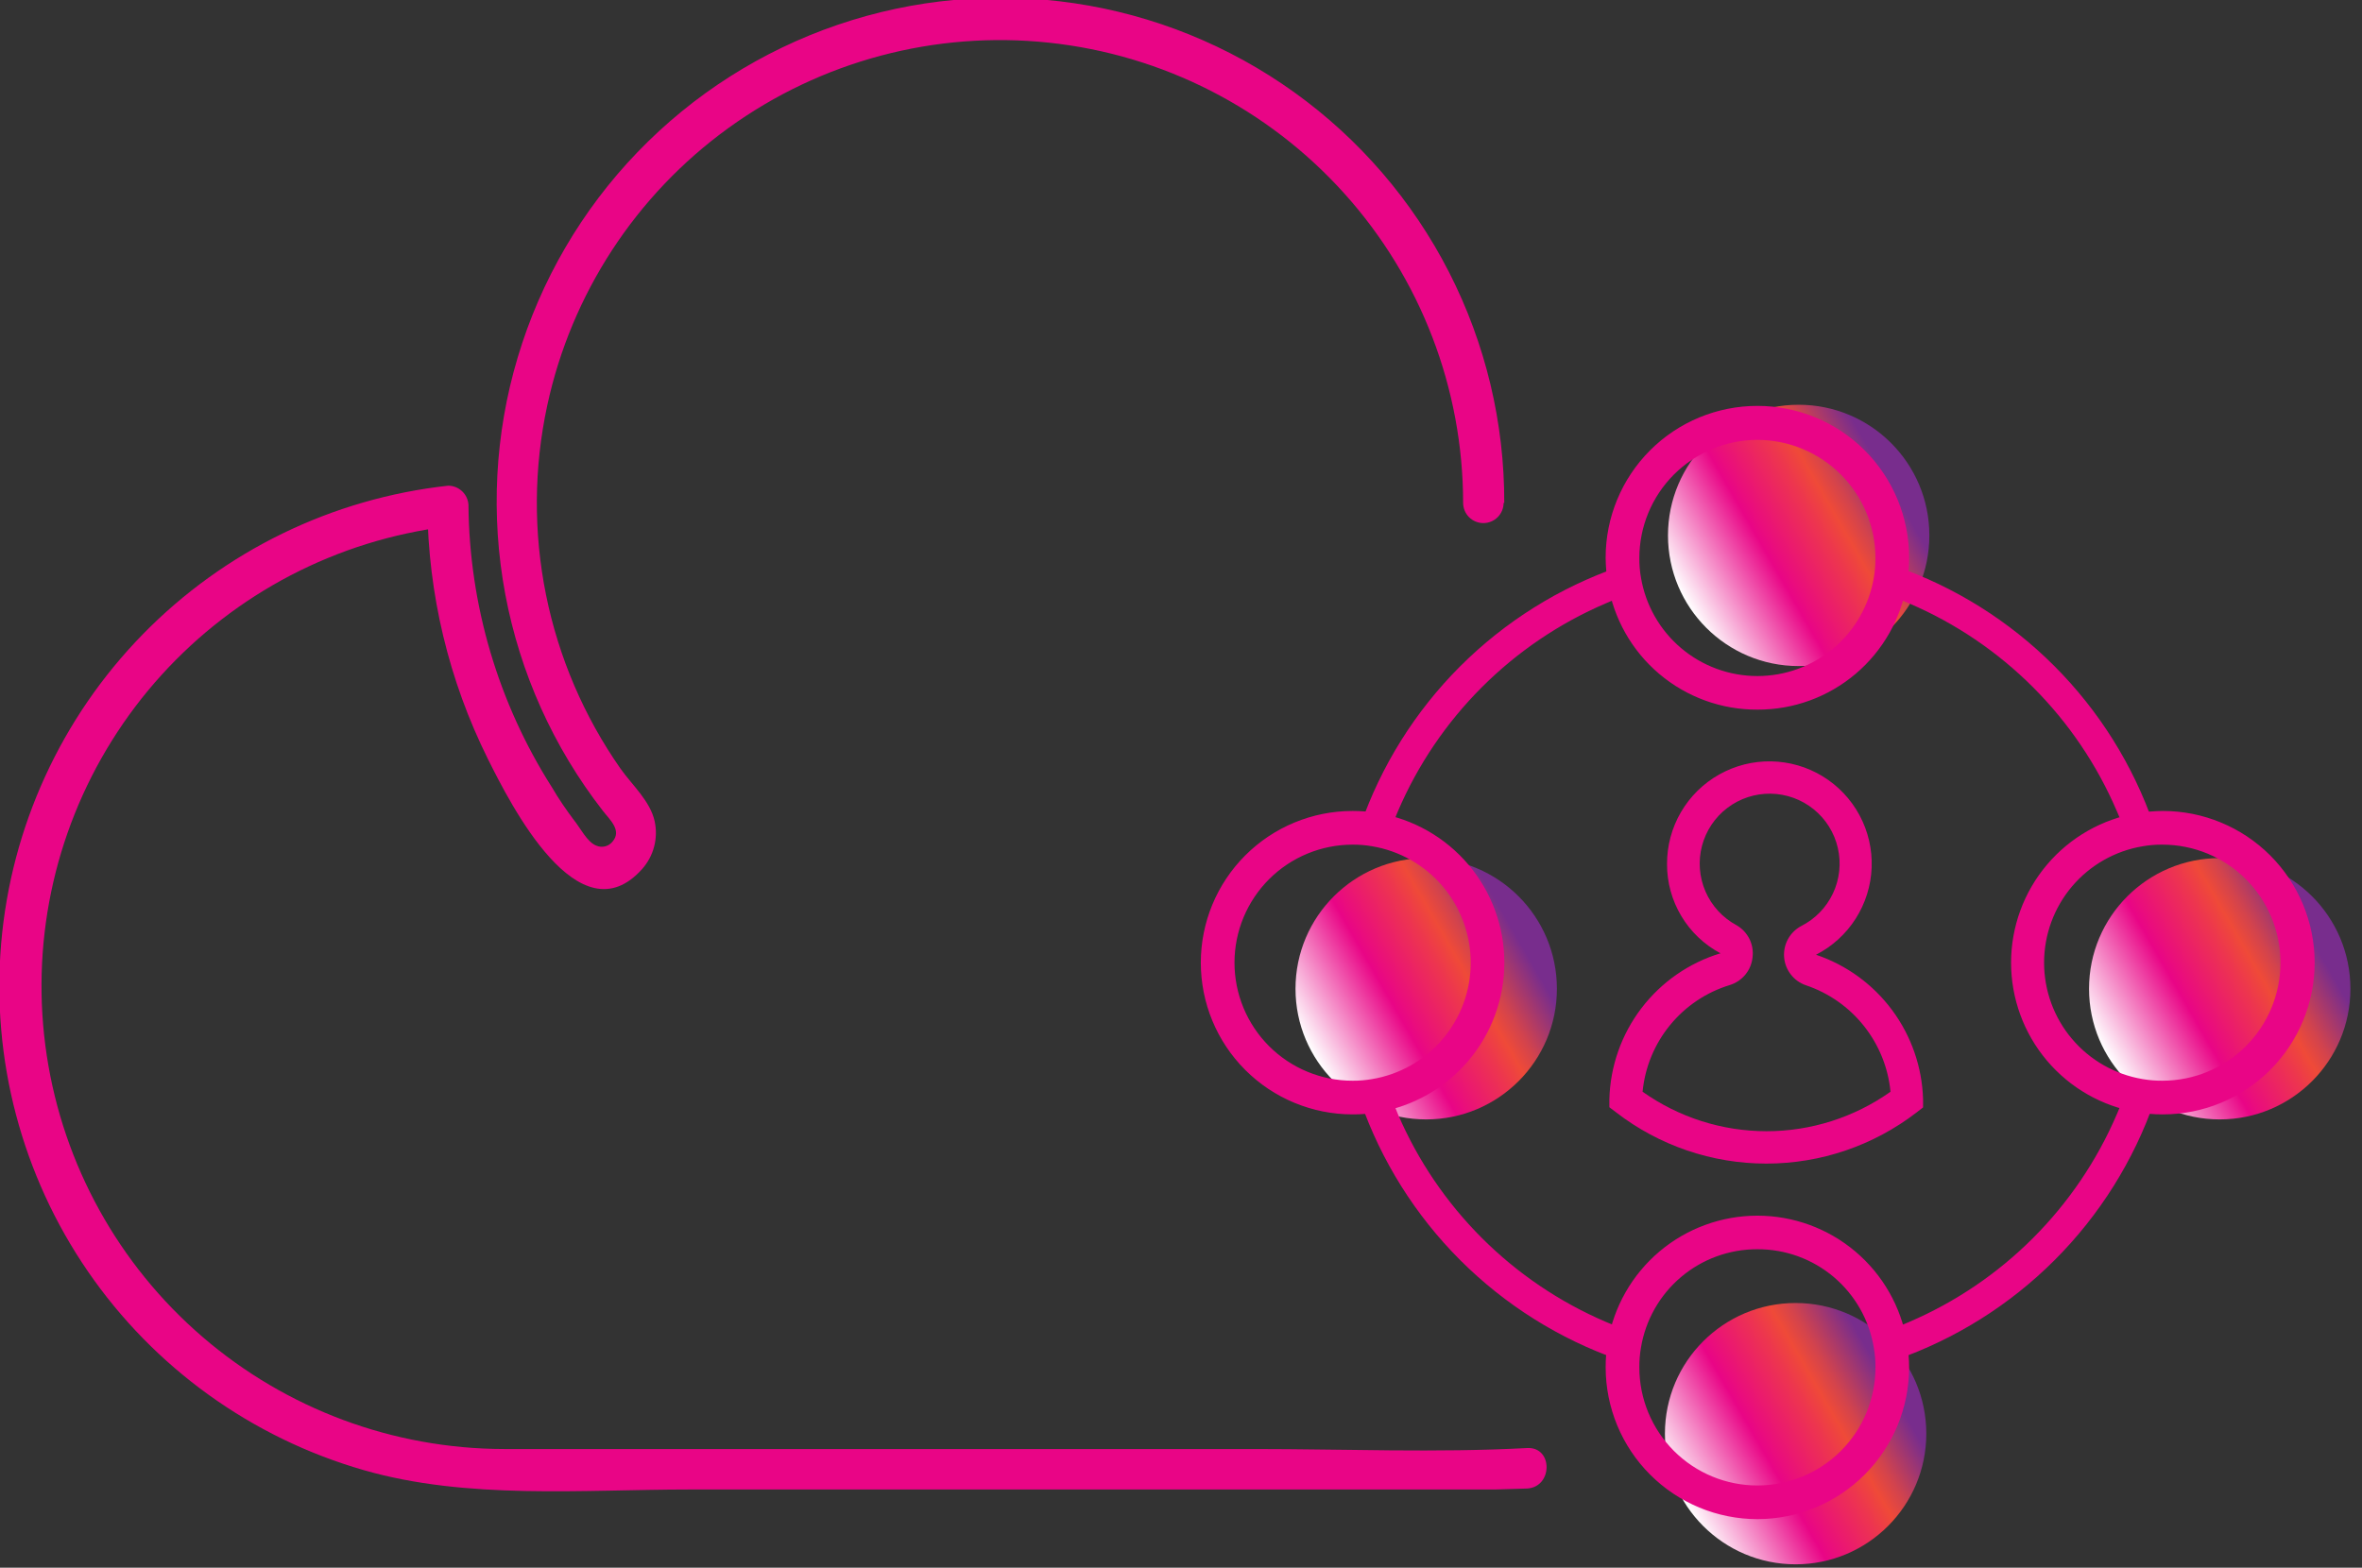 <svg xmlns="http://www.w3.org/2000/svg" width="119" height="79" viewBox="0 0 119 79" fill="none"><rect x="0" y="0" width="119" height="79" fill="#333333" stroke="none"/><path d="M90.619 33.565C94.256 33.565 97.203 30.617 97.203 26.981C97.203 23.345 94.256 20.397 90.619 20.397C86.983 20.397 84.035 23.345 84.035 26.981C84.035 30.617 86.983 33.565 90.619 33.565Z" fill="url(#paint0_linear)"></path><g clip-path="url(#clip0)"><path d="M90.465 78.83C94.101 78.83 97.049 75.882 97.049 72.246C97.049 68.61 94.101 65.662 90.465 65.662C86.829 65.662 83.881 68.61 83.881 72.246C83.881 75.882 86.829 78.83 90.465 78.83Z" fill="url(#paint1_linear)"></path><path d="M71.854 56.41C75.49 56.41 78.438 53.462 78.438 49.826C78.438 46.189 75.49 43.242 71.854 43.242C68.217 43.242 65.269 46.189 65.269 49.826C65.269 53.462 68.217 56.41 71.854 56.41Z" fill="url(#paint2_linear)"></path><path d="M111.832 56.41C115.468 56.41 118.416 53.462 118.416 49.826C118.416 46.189 115.468 43.242 111.832 43.242C108.196 43.242 105.248 46.189 105.248 49.826C105.248 53.462 108.196 56.41 111.832 56.41Z" fill="url(#paint3_linear)"></path><path d="M88.996 58.637C86.253 58.639 83.587 57.729 81.416 56.051L81.082 55.798V55.382C81.127 53.725 81.691 52.125 82.696 50.807C83.7 49.49 85.094 48.521 86.679 48.039C85.862 47.605 85.18 46.956 84.706 46.162C84.231 45.368 83.982 44.46 83.987 43.535C83.984 42.619 84.226 41.718 84.688 40.926C85.15 40.134 85.814 39.479 86.613 39.03C87.412 38.58 88.316 38.351 89.232 38.367C90.149 38.383 91.045 38.643 91.827 39.12C92.61 39.597 93.251 40.275 93.685 41.082C94.119 41.89 94.33 42.798 94.296 43.714C94.262 44.63 93.984 45.521 93.491 46.294C92.999 47.067 92.309 47.695 91.493 48.112C93.027 48.63 94.366 49.605 95.33 50.906C96.294 52.206 96.837 53.772 96.886 55.39V55.806L96.559 56.059C94.392 57.729 91.733 58.636 88.996 58.637ZM82.755 55.015C84.58 56.309 86.762 57.005 89 57.005C91.238 57.005 93.421 56.309 95.246 55.015C95.129 53.802 94.662 52.65 93.903 51.697C93.145 50.744 92.126 50.032 90.971 49.646C90.672 49.541 90.41 49.352 90.218 49.1C90.025 48.849 89.909 48.547 89.885 48.232C89.861 47.916 89.929 47.6 90.081 47.323C90.233 47.045 90.463 46.818 90.742 46.668C91.446 46.314 92.011 45.733 92.347 45.019C92.682 44.306 92.769 43.5 92.592 42.731C92.416 41.963 91.987 41.276 91.374 40.78C90.76 40.284 89.999 40.008 89.21 39.996C88.421 39.984 87.652 40.237 87.024 40.714C86.396 41.192 85.947 41.866 85.747 42.629C85.548 43.392 85.61 44.2 85.924 44.923C86.238 45.647 86.785 46.244 87.478 46.619C87.762 46.779 87.99 47.02 88.136 47.31C88.281 47.601 88.336 47.929 88.294 48.251C88.261 48.569 88.134 48.869 87.931 49.116C87.728 49.362 87.457 49.544 87.152 49.638C85.969 49.999 84.92 50.702 84.138 51.659C83.355 52.616 82.874 53.784 82.755 55.015Z" fill="#E90586"></path><path d="M75.786 25.348C75.798 21.305 74.844 17.317 73.004 13.716C71.163 10.116 68.488 7.007 65.203 4.649C61.918 2.292 58.117 0.753 54.117 0.162C50.116 -0.43 46.033 -0.057 42.206 1.249C38.379 2.555 34.919 4.757 32.115 7.671C29.311 10.584 27.244 14.126 26.086 18C24.927 21.874 24.712 25.969 25.456 29.944C26.201 33.919 27.884 37.658 30.366 40.85C30.709 41.299 31.353 41.845 30.856 42.416C30.76 42.534 30.628 42.617 30.481 42.652C30.333 42.687 30.178 42.673 30.04 42.612C29.583 42.441 29.224 41.699 28.906 41.315C28.522 40.801 28.155 40.271 27.812 39.683C25.101 35.424 23.642 30.487 23.602 25.438C23.586 25.178 23.471 24.934 23.282 24.756C23.093 24.577 22.843 24.477 22.583 24.475C16.74 25.114 11.3 27.762 7.193 31.965C3.085 36.169 0.564 41.668 0.06 47.524C-0.444 53.38 1.101 59.229 4.431 64.073C7.76 68.916 12.668 72.454 18.316 74.081C23.537 75.59 29.371 75.06 34.739 75.06H59.395C64.698 75.06 70.001 75.06 75.305 75.06L76.936 75.011C78.242 74.937 78.25 72.898 76.936 72.971C72.367 73.216 67.758 73.02 63.189 73.02H39.088C34.519 73.02 29.95 73.02 25.389 73.02C19.813 73.011 14.425 71.006 10.2 67.368C5.974 63.73 3.192 58.699 2.355 53.186C1.519 47.673 2.685 42.043 5.641 37.315C8.597 32.587 13.148 29.075 18.471 27.413C19.802 26.999 21.167 26.704 22.55 26.531L21.53 25.512C21.568 29.933 22.611 34.289 24.581 38.247C25.707 40.507 29.167 47.369 32.357 43.787C32.641 43.465 32.846 43.082 32.955 42.666C33.064 42.251 33.074 41.816 32.985 41.397C32.765 40.369 31.851 39.569 31.264 38.737C29.423 36.106 28.145 33.123 27.509 29.976C26.874 26.829 26.893 23.584 27.568 20.445C28.779 14.814 32.031 9.83 36.697 6.452C41.363 3.075 47.113 1.542 52.841 2.15C58.569 2.757 63.87 5.462 67.723 9.744C71.577 14.025 73.71 19.58 73.714 25.34C73.714 25.611 73.821 25.87 74.012 26.061C74.204 26.253 74.463 26.36 74.733 26.36C75.004 26.36 75.263 26.253 75.455 26.061C75.646 25.87 75.753 25.611 75.753 25.34L75.786 25.348Z" fill="#E90586"></path><path d="M108.512 55.48C108.55 55.377 108.564 55.267 108.554 55.158C108.544 55.049 108.51 54.944 108.455 54.85C108.4 54.755 108.324 54.675 108.234 54.613C108.144 54.551 108.041 54.51 107.933 54.492C106.524 54.253 105.245 53.522 104.322 52.43C103.4 51.337 102.894 49.954 102.894 48.524C102.894 47.095 103.4 45.711 104.322 44.619C105.245 43.527 106.524 42.796 107.933 42.556C108.04 42.538 108.142 42.498 108.231 42.436C108.321 42.375 108.396 42.295 108.451 42.202C108.506 42.108 108.54 42.004 108.551 41.896C108.562 41.788 108.548 41.679 108.512 41.577C107.466 38.555 105.748 35.81 103.486 33.549C101.225 31.288 98.48 29.57 95.458 28.523C95.356 28.488 95.246 28.474 95.138 28.484C95.03 28.494 94.925 28.527 94.83 28.58C94.736 28.639 94.655 28.716 94.592 28.808C94.529 28.899 94.485 29.002 94.463 29.111C94.228 30.523 93.5 31.806 92.408 32.732C91.316 33.658 89.931 34.166 88.499 34.166C87.067 34.166 85.682 33.658 84.59 32.732C83.497 31.806 82.769 30.523 82.535 29.111C82.514 29.003 82.471 28.9 82.409 28.809C82.348 28.718 82.268 28.64 82.176 28.58C82.061 28.516 81.932 28.482 81.8 28.482C81.727 28.497 81.656 28.522 81.588 28.556C78.567 29.602 75.822 31.321 73.56 33.582C71.299 35.843 69.581 38.588 68.534 41.61C68.499 41.713 68.486 41.822 68.495 41.93C68.505 42.038 68.538 42.143 68.591 42.238C68.648 42.333 68.725 42.414 68.817 42.476C68.909 42.538 69.013 42.58 69.122 42.597C70.531 42.837 71.81 43.567 72.733 44.66C73.655 45.752 74.161 47.136 74.161 48.565C74.161 49.995 73.655 51.378 72.733 52.471C71.81 53.563 70.531 54.294 69.122 54.533C69.014 54.551 68.911 54.592 68.82 54.654C68.73 54.716 68.655 54.798 68.6 54.892C68.55 54.981 68.519 55.079 68.508 55.179C68.497 55.28 68.506 55.382 68.534 55.48C69.586 58.499 71.306 61.241 73.567 63.501C75.827 65.762 78.57 67.482 81.588 68.534C81.687 68.576 81.794 68.593 81.9 68.585C82.007 68.576 82.11 68.542 82.2 68.485C82.297 68.426 82.38 68.348 82.445 68.255C82.509 68.162 82.554 68.057 82.576 67.946C82.81 66.534 83.538 65.25 84.63 64.325C85.722 63.399 87.108 62.891 88.54 62.891C89.972 62.891 91.357 63.399 92.449 64.325C93.541 65.25 94.269 66.534 94.504 67.946C94.526 68.055 94.57 68.158 94.633 68.249C94.696 68.341 94.777 68.418 94.871 68.477C94.964 68.53 95.068 68.563 95.175 68.573C95.282 68.582 95.389 68.569 95.491 68.534C98.51 67.482 101.252 65.762 103.513 63.501C105.773 61.241 107.493 58.499 108.545 55.48H108.512ZM96.168 66.625L95.793 66.78L95.654 66.388C95.134 64.917 94.17 63.644 92.896 62.743C91.622 61.843 90.1 61.359 88.54 61.359C86.979 61.359 85.458 61.843 84.183 62.743C82.909 63.644 81.946 64.917 81.425 66.388L81.287 66.772L80.911 66.616C76.201 64.6 72.448 60.849 70.427 56.141L70.272 55.757L70.656 55.627C72.126 55.106 73.4 54.142 74.3 52.868C75.201 51.594 75.685 50.072 75.685 48.512C75.685 46.952 75.201 45.43 74.3 44.156C73.4 42.882 72.126 41.918 70.656 41.398L70.272 41.259L70.427 40.884C72.444 36.171 76.198 32.416 80.911 30.4L81.295 30.236L81.425 30.628C81.946 32.099 82.909 33.372 84.183 34.273C85.458 35.173 86.979 35.657 88.54 35.657C90.1 35.657 91.622 35.173 92.896 34.273C94.17 33.372 95.134 32.099 95.654 30.628L95.793 30.236L96.168 30.4C100.883 32.413 104.638 36.169 106.652 40.884L106.815 41.259L106.424 41.398C104.953 41.918 103.68 42.882 102.779 44.156C101.878 45.43 101.395 46.952 101.395 48.512C101.395 50.072 101.878 51.594 102.779 52.868C103.68 54.142 104.953 55.106 106.424 55.627L106.815 55.757L106.652 56.141C104.636 60.853 100.881 64.608 96.168 66.625Z" fill="#E90586"></path><path d="M88.539 20.568C86.538 20.57 84.62 21.366 83.205 22.781C81.79 24.196 80.994 26.114 80.992 28.115C80.998 28.536 81.037 28.956 81.106 29.372C81.399 31.133 82.307 32.733 83.669 33.887C85.031 35.041 86.758 35.675 88.543 35.675C90.328 35.675 92.055 35.041 93.417 33.887C94.779 32.733 95.687 31.133 95.98 29.372C96.049 28.956 96.084 28.536 96.086 28.115C96.084 26.114 95.288 24.196 93.873 22.781C92.458 21.366 90.54 20.57 88.539 20.568ZM94.503 29.127C94.269 30.539 93.54 31.823 92.448 32.749C91.356 33.675 89.971 34.183 88.539 34.183C87.107 34.183 85.722 33.675 84.63 32.749C83.538 31.823 82.809 30.539 82.575 29.127C82.515 28.796 82.485 28.46 82.485 28.123C82.485 26.518 83.123 24.978 84.258 23.843C85.394 22.707 86.933 22.07 88.539 22.07C90.145 22.07 91.684 22.707 92.82 23.843C93.955 24.978 94.593 26.518 94.593 28.123C94.592 28.46 94.562 28.796 94.503 29.127Z" fill="#E90586"></path><path d="M88.539 35.76C86.728 35.768 84.973 35.128 83.591 33.957C82.209 32.786 81.29 31.16 81.001 29.372C80.933 28.951 80.898 28.525 80.894 28.099C80.894 26.071 81.7 24.127 83.134 22.693C84.567 21.259 86.512 20.454 88.539 20.454C90.567 20.454 92.511 21.259 93.945 22.693C95.379 24.127 96.184 26.071 96.184 28.099C96.187 28.525 96.151 28.951 96.078 29.372C95.788 31.16 94.87 32.786 93.488 33.957C92.106 35.128 90.351 35.768 88.539 35.76ZM88.539 20.674C86.567 20.677 84.675 21.461 83.28 22.856C81.885 24.251 81.101 26.142 81.099 28.115C81.1 28.536 81.136 28.956 81.205 29.372C81.49 31.113 82.385 32.697 83.73 33.839C85.075 34.982 86.783 35.609 88.547 35.609C90.312 35.609 92.02 34.982 93.365 33.839C94.71 32.697 95.605 31.113 95.89 29.372C95.963 28.965 95.999 28.553 95.996 28.14C95.999 27.159 95.807 26.188 95.433 25.282C95.059 24.376 94.51 23.553 93.818 22.859C93.125 22.166 92.302 21.616 91.396 21.241C90.49 20.866 89.52 20.673 88.539 20.674ZM88.539 34.267C87.083 34.273 85.672 33.759 84.559 32.819C83.447 31.878 82.706 30.572 82.469 29.135C82.412 28.798 82.385 28.457 82.388 28.115C82.388 26.484 83.036 24.919 84.189 23.765C85.343 22.612 86.908 21.963 88.539 21.963C90.171 21.963 91.736 22.612 92.889 23.765C94.043 24.919 94.691 26.484 94.691 28.115C94.694 28.46 94.667 28.804 94.609 29.143C94.371 30.579 93.629 31.883 92.517 32.822C91.405 33.761 89.995 34.273 88.539 34.267ZM88.539 22.167C86.963 22.17 85.451 22.797 84.336 23.912C83.221 25.027 82.594 26.538 82.592 28.115C82.589 28.446 82.616 28.776 82.673 29.102C82.905 30.49 83.622 31.751 84.696 32.66C85.77 33.569 87.132 34.068 88.539 34.068C89.947 34.068 91.308 33.569 92.382 32.66C93.456 31.751 94.173 30.49 94.406 29.102C94.463 28.774 94.49 28.441 94.487 28.107C94.483 26.532 93.855 25.022 92.74 23.909C91.625 22.796 90.115 22.17 88.539 22.167Z" fill="#E90586"></path><path d="M88.539 61.362C86.755 61.358 85.028 61.988 83.666 63.141C82.304 64.293 81.397 65.892 81.106 67.653C81.031 68.067 80.992 68.488 80.992 68.909C80.992 70.911 81.787 72.83 83.203 74.245C84.618 75.661 86.537 76.456 88.539 76.456C90.541 76.456 92.46 75.661 93.876 74.245C95.291 72.83 96.086 70.911 96.086 68.909C96.083 68.488 96.048 68.068 95.98 67.653C95.691 65.89 94.783 64.289 93.419 63.136C92.055 61.983 90.325 61.354 88.539 61.362ZM94.593 68.909C94.593 70.515 93.955 72.054 92.82 73.19C91.684 74.325 90.145 74.963 88.539 74.963C86.933 74.963 85.394 74.325 84.258 73.19C83.123 72.054 82.485 70.515 82.485 68.909C82.485 68.57 82.515 68.231 82.575 67.897C82.809 66.485 83.538 65.201 84.63 64.276C85.722 63.35 87.107 62.842 88.539 62.842C89.971 62.842 91.356 63.35 92.448 64.276C93.54 65.201 94.269 66.485 94.503 67.897C94.564 68.231 94.594 68.57 94.593 68.909Z" fill="#E90586"></path><path d="M88.539 76.554C86.513 76.552 84.569 75.746 83.136 74.312C81.703 72.879 80.897 70.936 80.895 68.909C80.892 68.482 80.928 68.056 81.001 67.636C81.301 65.854 82.223 64.235 83.603 63.068C84.983 61.901 86.732 61.261 88.539 61.261C90.347 61.261 92.096 61.901 93.476 63.068C94.856 64.235 95.778 65.854 96.078 67.636C96.146 68.057 96.182 68.483 96.184 68.909C96.182 70.936 95.376 72.879 93.943 74.312C92.51 75.746 90.566 76.552 88.539 76.554ZM88.539 61.46C86.778 61.456 85.072 62.078 83.727 63.215C82.382 64.353 81.485 65.931 81.197 67.669C81.123 68.078 81.088 68.493 81.091 68.909C81.091 70.882 81.874 72.775 83.27 74.171C84.665 75.566 86.558 76.35 88.531 76.35C90.505 76.35 92.397 75.566 93.793 74.171C95.188 72.775 95.972 70.882 95.972 68.909C95.969 68.491 95.933 68.073 95.866 67.661C95.581 65.925 94.687 64.348 93.344 63.211C92.002 62.075 90.298 61.454 88.539 61.46ZM88.539 75.061C86.911 75.054 85.352 74.403 84.202 73.251C83.053 72.098 82.406 70.537 82.404 68.909C82.404 68.564 82.434 68.22 82.494 67.881C82.736 66.447 83.478 65.145 84.588 64.206C85.698 63.267 87.106 62.752 88.56 62.752C90.014 62.752 91.421 63.267 92.532 64.206C93.642 65.145 94.384 66.447 94.626 67.881C94.683 68.218 94.711 68.559 94.707 68.901C94.707 69.71 94.548 70.512 94.238 71.26C93.928 72.008 93.473 72.687 92.9 73.259C92.328 73.832 91.647 74.285 90.899 74.594C90.151 74.903 89.349 75.062 88.539 75.061ZM88.539 62.953C87.132 62.948 85.768 63.444 84.693 64.353C83.618 65.262 82.902 66.525 82.673 67.914C82.616 68.242 82.589 68.575 82.592 68.909C82.592 70.487 83.218 71.999 84.334 73.115C85.449 74.23 86.962 74.857 88.539 74.857C90.117 74.857 91.63 74.23 92.745 73.115C93.861 71.999 94.487 70.487 94.487 68.909C94.49 68.578 94.463 68.248 94.406 67.922C94.18 66.531 93.465 65.266 92.39 64.355C91.314 63.444 89.949 62.947 88.539 62.953Z" fill="#E90586"></path><path d="M108.936 40.965C108.515 40.968 108.095 41.004 107.68 41.071C105.919 41.364 104.319 42.272 103.165 43.634C102.01 44.995 101.377 46.723 101.377 48.508C101.377 50.293 102.01 52.02 103.165 53.382C104.319 54.744 105.919 55.652 107.68 55.945C108.092 56.02 108.509 56.059 108.928 56.059C110.93 56.059 112.849 55.264 114.265 53.848C115.68 52.433 116.475 50.514 116.475 48.512C116.475 46.51 115.68 44.591 114.265 43.175C112.849 41.76 110.93 40.965 108.928 40.965H108.936ZM108.936 54.566C108.597 54.566 108.259 54.536 107.925 54.476C106.512 54.242 105.229 53.514 104.303 52.421C103.377 51.329 102.869 49.944 102.869 48.512C102.869 47.08 103.377 45.695 104.303 44.603C105.229 43.511 106.512 42.782 107.925 42.548C108.256 42.488 108.592 42.458 108.928 42.458C110.534 42.458 112.073 43.096 113.209 44.231C114.344 45.367 114.982 46.906 114.982 48.512C114.982 50.117 114.344 51.657 113.209 52.793C112.073 53.928 110.534 54.566 108.928 54.566H108.936Z" fill="#E90586"></path><path d="M108.936 56.157C108.521 56.157 108.106 56.122 107.696 56.051C105.914 55.751 104.295 54.829 103.128 53.449C101.961 52.069 101.32 50.319 101.32 48.512C101.32 46.705 101.961 44.955 103.128 43.575C104.295 42.195 105.914 41.273 107.696 40.973C108.117 40.906 108.542 40.87 108.969 40.867C110.996 40.867 112.941 41.673 114.375 43.106C115.808 44.54 116.614 46.484 116.614 48.512C116.614 50.539 115.808 52.484 114.375 53.918C112.941 55.351 110.996 56.157 108.969 56.157H108.936ZM108.936 41.071C108.521 41.075 108.106 41.11 107.696 41.177C105.954 41.463 104.371 42.358 103.228 43.703C102.086 45.048 101.458 46.755 101.458 48.52C101.458 50.285 102.086 51.992 103.228 53.337C104.371 54.682 105.954 55.578 107.696 55.863C108.103 55.936 108.515 55.972 108.928 55.969C110.901 55.969 112.794 55.185 114.189 53.79C115.585 52.394 116.369 50.502 116.369 48.528C116.369 46.555 115.585 44.662 114.189 43.267C112.794 41.871 110.901 41.087 108.928 41.087L108.936 41.071ZM108.936 54.664C108.591 54.668 108.247 54.638 107.908 54.574C106.474 54.332 105.172 53.59 104.234 52.48C103.295 51.369 102.78 49.962 102.78 48.508C102.78 47.054 103.295 45.647 104.234 44.536C105.172 43.426 106.474 42.684 107.908 42.442C108.245 42.385 108.586 42.357 108.928 42.36C110.56 42.36 112.124 43.008 113.278 44.162C114.432 45.316 115.08 46.88 115.08 48.512C115.08 50.144 114.432 51.708 113.278 52.862C112.124 54.016 110.56 54.664 108.928 54.664H108.936ZM108.936 42.564C108.605 42.561 108.275 42.589 107.949 42.646C106.561 42.878 105.3 43.595 104.391 44.669C103.482 45.743 102.983 47.105 102.983 48.512C102.983 49.919 103.482 51.281 104.391 52.355C105.3 53.429 106.561 54.146 107.949 54.378C108.278 54.435 108.611 54.462 108.944 54.46C110.522 54.46 112.035 53.833 113.15 52.718C114.265 51.602 114.892 50.089 114.892 48.512C114.892 46.934 114.265 45.422 113.15 44.306C112.035 43.191 110.522 42.564 108.944 42.564H108.936Z" fill="#E90586"></path><path d="M69.399 41.071C68.984 40.998 68.564 40.963 68.143 40.965C66.141 40.965 64.221 41.76 62.806 43.176C61.391 44.591 60.596 46.511 60.596 48.512C60.596 50.514 61.391 52.433 62.806 53.849C64.221 55.264 66.141 56.059 68.143 56.059C68.561 56.058 68.978 56.022 69.391 55.953C71.149 55.655 72.744 54.744 73.895 53.382C75.046 52.02 75.677 50.295 75.677 48.512C75.677 46.729 75.046 45.004 73.895 43.642C72.744 42.28 71.149 41.369 69.391 41.071H69.399ZM69.146 54.476C68.815 54.536 68.479 54.566 68.143 54.566C66.537 54.566 64.997 53.928 63.862 52.793C62.727 51.657 62.089 50.118 62.089 48.512C62.089 46.907 62.727 45.367 63.862 44.231C64.997 43.096 66.537 42.458 68.143 42.458C68.482 42.458 68.82 42.488 69.154 42.548C70.567 42.782 71.85 43.511 72.776 44.603C73.702 45.695 74.21 47.08 74.21 48.512C74.21 49.944 73.702 51.329 72.776 52.421C71.85 53.514 70.567 54.242 69.154 54.476H69.146Z" fill="#E90586"></path><path d="M68.143 56.157C66.115 56.157 64.171 55.351 62.737 53.918C61.303 52.484 60.498 50.54 60.498 48.512C60.498 46.484 61.303 44.54 62.737 43.106C64.171 41.673 66.115 40.867 68.143 40.867C68.569 40.865 68.995 40.901 69.416 40.973C71.198 41.273 72.817 42.195 73.984 43.575C75.151 44.956 75.791 46.705 75.791 48.512C75.791 50.32 75.151 52.069 73.984 53.449C72.817 54.829 71.198 55.751 69.416 56.051C68.995 56.125 68.569 56.16 68.143 56.157ZM68.143 41.071C66.169 41.071 64.277 41.855 62.881 43.251C61.486 44.646 60.702 46.539 60.702 48.512C60.702 50.486 61.486 52.378 62.881 53.773C64.277 55.169 66.169 55.953 68.143 55.953C68.548 55.954 68.952 55.919 69.35 55.847C71.101 55.572 72.695 54.682 73.847 53.335C74.999 51.989 75.631 50.276 75.631 48.504C75.631 46.732 74.999 45.019 73.847 43.672C72.695 42.326 71.101 41.435 69.35 41.161C68.951 41.095 68.547 41.065 68.143 41.071ZM68.143 54.664C66.511 54.664 64.947 54.016 63.793 52.862C62.639 51.708 61.991 50.144 61.991 48.512C61.991 46.88 62.639 45.316 63.793 44.162C64.947 43.008 66.511 42.36 68.143 42.36C68.487 42.358 68.831 42.385 69.171 42.442C70.605 42.684 71.907 43.426 72.846 44.536C73.784 45.647 74.299 47.054 74.299 48.508C74.299 49.962 73.784 51.369 72.846 52.48C71.907 53.59 70.605 54.332 69.171 54.574C68.832 54.638 68.488 54.668 68.143 54.664ZM68.143 42.564C67.362 42.564 66.588 42.718 65.867 43.017C65.145 43.316 64.489 43.754 63.937 44.306C63.385 44.859 62.947 45.514 62.648 46.236C62.349 46.958 62.195 47.731 62.195 48.512C62.195 49.293 62.349 50.066 62.648 50.788C62.947 51.51 63.385 52.165 63.937 52.718C64.489 53.27 65.145 53.708 65.867 54.007C66.588 54.306 67.362 54.46 68.143 54.46C68.474 54.463 68.804 54.435 69.13 54.378C70.518 54.146 71.779 53.429 72.688 52.355C73.597 51.281 74.096 49.919 74.096 48.512C74.096 47.105 73.597 45.743 72.688 44.669C71.779 43.595 70.518 42.878 69.13 42.646C68.804 42.589 68.474 42.562 68.143 42.564Z" fill="#E90586"></path></g><defs><linearGradient id="paint0_linear" x1="84.916" y1="30.269" x2="96.322" y2="23.685" gradientUnits="userSpaceOnUse"><stop stop-color="white"></stop><stop offset="0.36" stop-color="#E90586"></stop><stop offset="0.58" stop-color="#ED354F"></stop><stop offset="0.66" stop-color="#EF4A38"></stop><stop offset="0.73" stop-color="#D2434D"></stop><stop offset="0.87" stop-color="#873182"></stop><stop offset="0.9" stop-color="#782D8D"></stop></linearGradient><linearGradient id="paint1_linear" x1="84.762" y1="75.534" x2="96.168" y2="68.95" gradientUnits="userSpaceOnUse"><stop stop-color="white"></stop><stop offset="0.36" stop-color="#E90586"></stop><stop offset="0.58" stop-color="#ED354F"></stop><stop offset="0.66" stop-color="#EF4A38"></stop><stop offset="0.73" stop-color="#D2434D"></stop><stop offset="0.87" stop-color="#873182"></stop><stop offset="0.9" stop-color="#782D8D"></stop></linearGradient><linearGradient id="paint2_linear" x1="66.151" y1="53.114" x2="77.557" y2="46.529" gradientUnits="userSpaceOnUse"><stop stop-color="white"></stop><stop offset="0.36" stop-color="#E90586"></stop><stop offset="0.58" stop-color="#ED354F"></stop><stop offset="0.66" stop-color="#EF4A38"></stop><stop offset="0.73" stop-color="#D2434D"></stop><stop offset="0.87" stop-color="#873182"></stop><stop offset="0.9" stop-color="#782D8D"></stop></linearGradient><linearGradient id="paint3_linear" x1="106.129" y1="53.114" x2="117.535" y2="46.529" gradientUnits="userSpaceOnUse"><stop stop-color="white"></stop><stop offset="0.36" stop-color="#E90586"></stop><stop offset="0.58" stop-color="#ED354F"></stop><stop offset="0.66" stop-color="#EF4A38"></stop><stop offset="0.73" stop-color="#D2434D"></stop><stop offset="0.87" stop-color="#873182"></stop><stop offset="0.9" stop-color="#782D8D"></stop></linearGradient><clipPath id="clip0"><rect width="118.629" height="78.83" fill="white"></rect></clipPath></defs></svg>